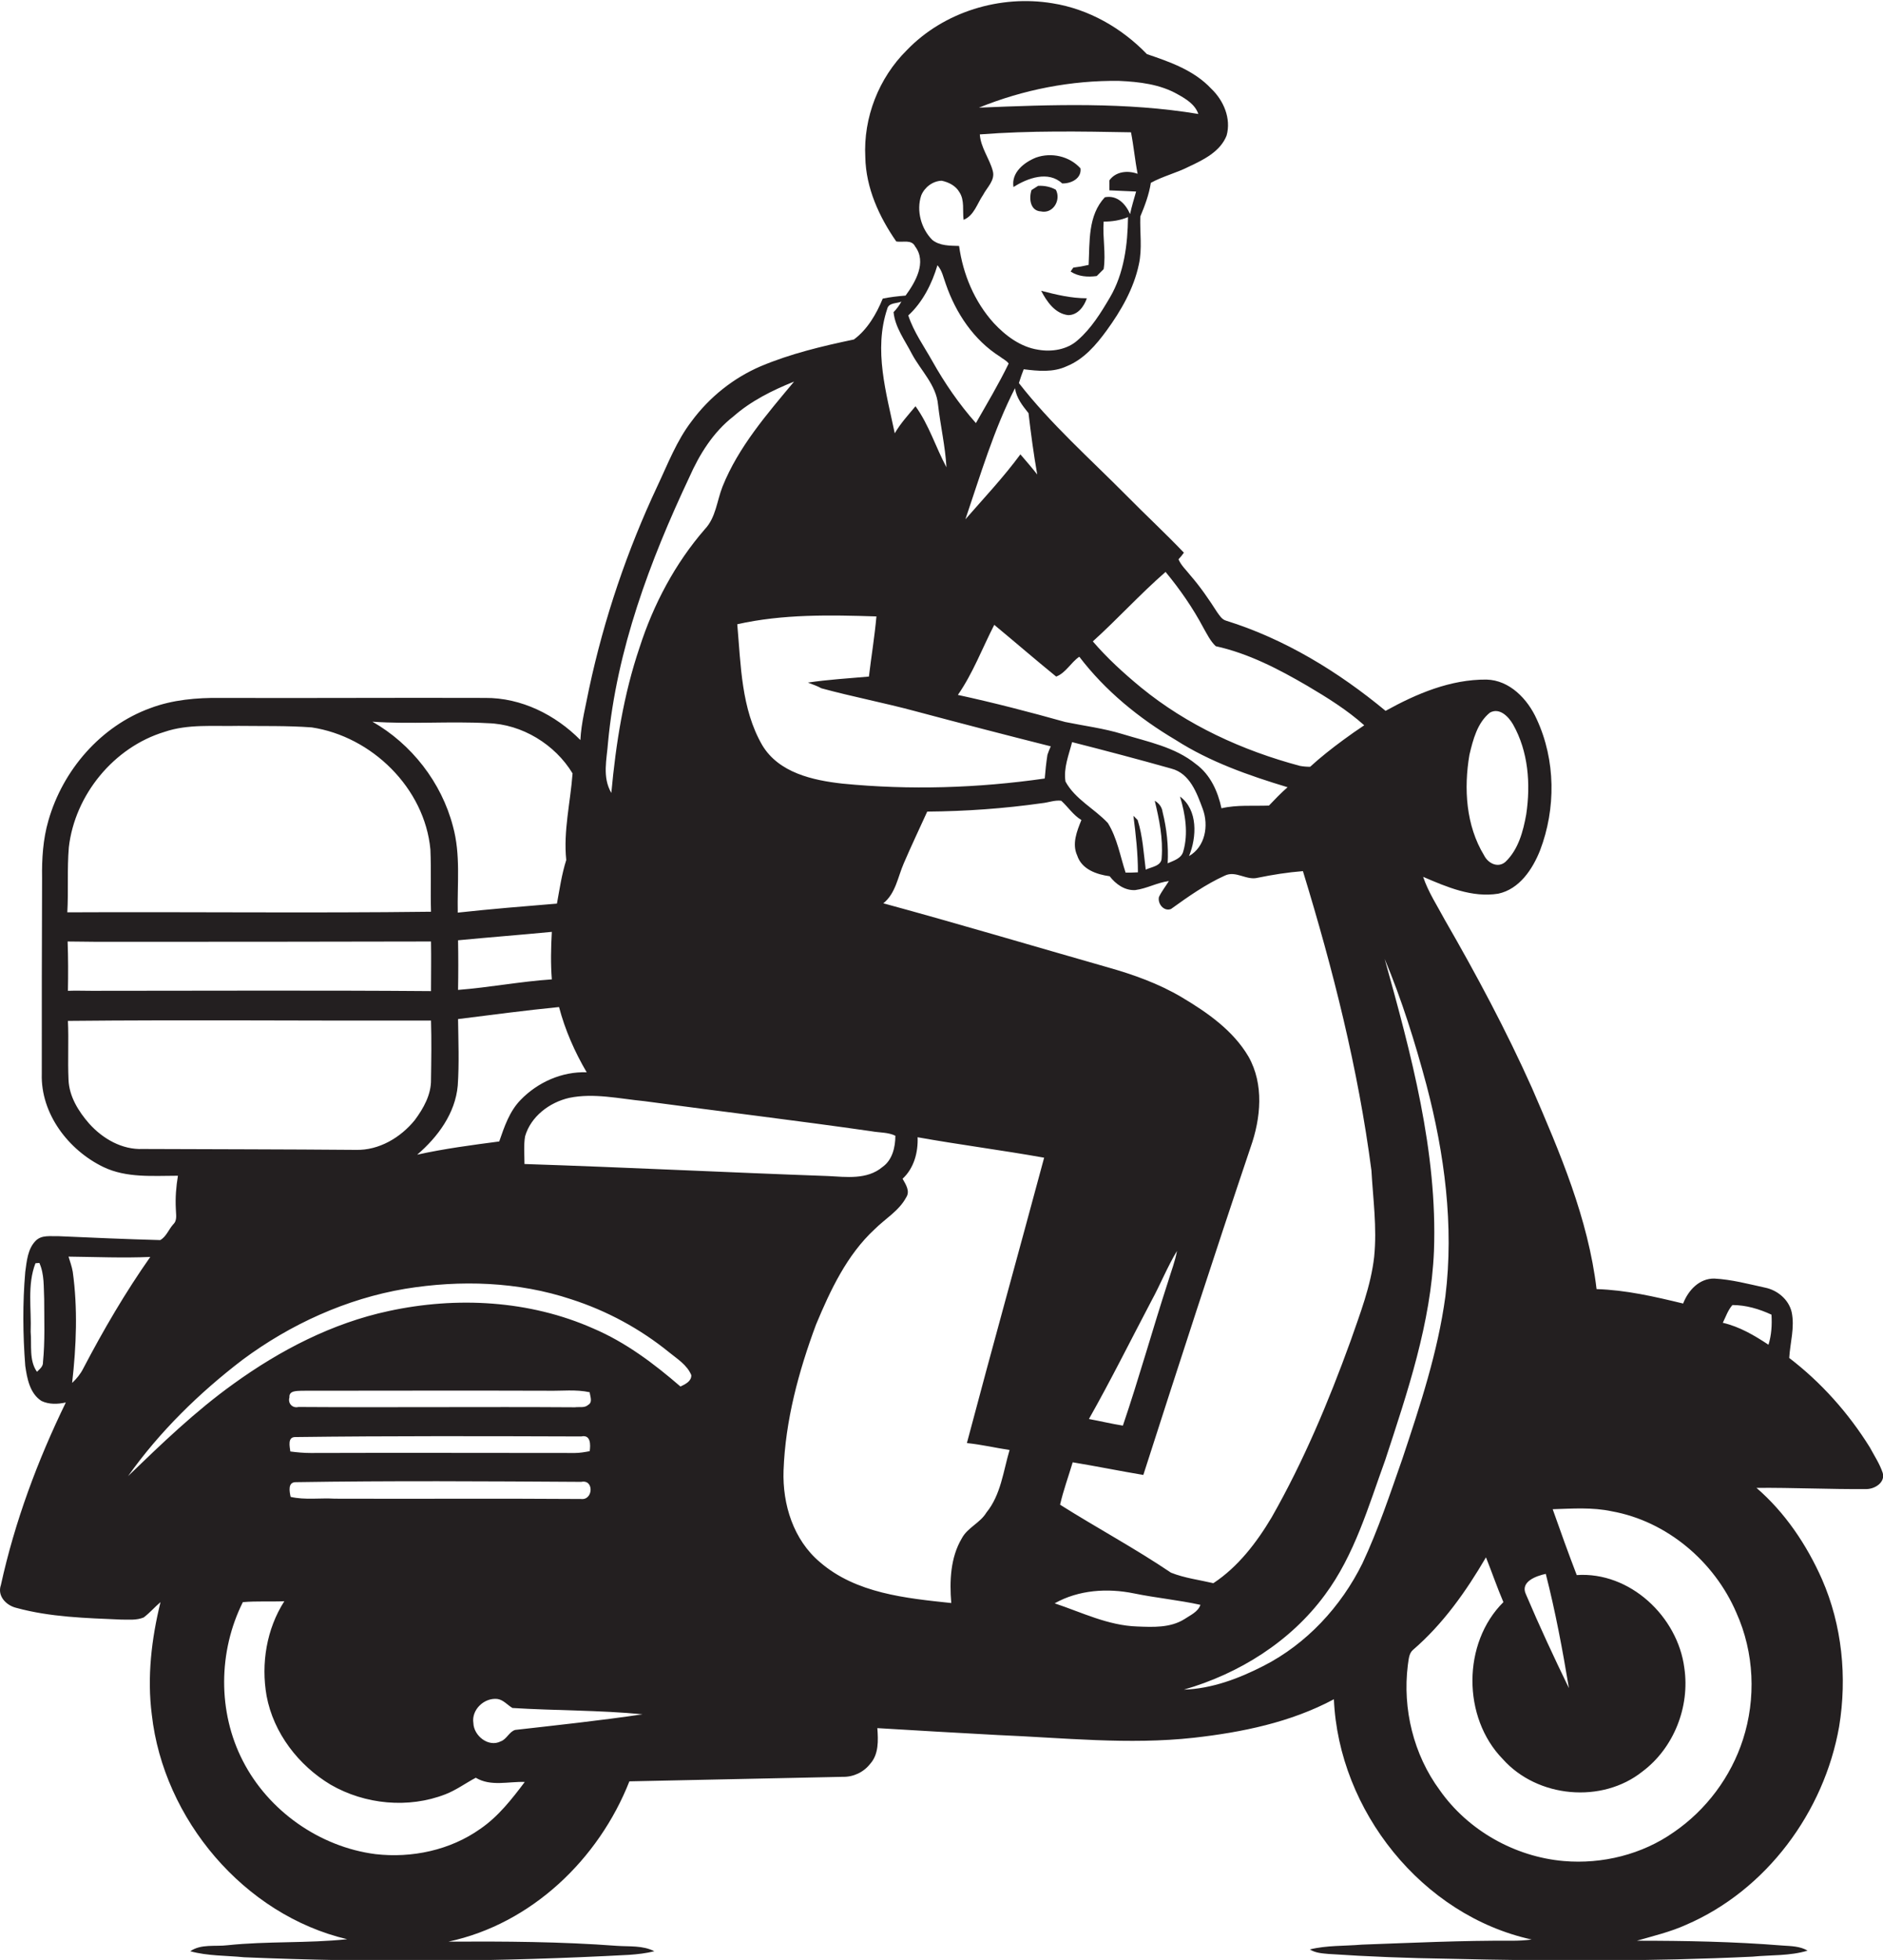 <?xml version="1.0" encoding="utf-8"?>
<!-- Generator: Adobe Illustrator 19.2.0, SVG Export Plug-In . SVG Version: 6.00 Build 0)  -->
<svg version="1.1" id="Layer_1" xmlns="http://www.w3.org/2000/svg" xmlns:xlink="http://www.w3.org/1999/xlink" x="0px" y="0px"
	 viewBox="0 0 626.5 651.8" style="enable-background:new 0 0 626.5 651.8;" xml:space="preserve">
<style type="text/css">
	.st0{fill:#231F20;}
</style>
<g>
	<path class="st0" d="M626.4,489.8c-1-3-2.8-5.7-4.3-8.5c-7.1-11.4-16.2-21.6-26.8-29.7c0.3-5.1,1.9-10.2,0.8-15.3
		c-1-4.2-4.8-7.3-8.9-8.1c-5.5-1.2-11.1-2.7-16.8-3c-5-0.1-8.7,3.9-10.4,8.3c-9.5-2.3-19-4.5-28.8-4.8
		c-2.8-23.5-12.2-45.4-21.5-66.9c-8.6-19.2-18.5-37.7-29-55.9c-2.5-4.7-5.5-9.2-7.2-14.3c7.9,3.4,16.3,7,25,5.6
		c7-1.5,11.4-8.1,13.9-14.4c5.3-13.9,5.2-30-1.1-43.6c-3-6.7-9-13-16.7-13.2c-12-0.1-23.3,4.7-33.6,10.4c-15.7-13-33.5-23.9-53.1-30
		c-1.4-0.4-2.2-1.8-3-2.9c-2.7-4.2-5.5-8.3-8.8-12.1c-1.4-1.8-3.1-3.3-4-5.4c0.5-0.5,1.4-1.6,1.8-2.2c-6.2-6.5-12.9-12.7-19.2-19.1
		c-12.1-12.2-25.1-23.7-35.7-37.3c0.5-1.6,1-3.1,1.6-4.6c4.8,0.6,9.8,1.1,14.3-1c5.7-2.3,9.8-7.1,13.3-11.9
		c4.8-6.6,9-13.9,10.7-21.9c1.2-5.3,0.3-10.7,0.5-16c1.5-3.6,2.9-7.3,3.5-11.2c4-2.2,8.6-3.3,12.7-5.4c4.9-2.3,10.4-5,12.5-10.3
		c1.6-5.7-1-11.7-5.1-15.6c-5.7-6.1-13.7-8.9-21.4-11.5c-8.4-8.7-19.4-15-31.4-16.9c-17.4-2.9-36.2,2.8-48.5,15.6
		c-9.3,9.2-14.5,22.4-13.8,35.6c0.2,10.2,4.6,19.8,10.3,28c2.2,0.4,5.1-0.8,6.3,1.7c3.9,5.2,0.1,11.8-3.2,16.3
		c-2.6,0.2-5.1,0.5-7.6,1c-2.1,5.1-5.1,10.3-9.6,13.6c-10.5,2.2-21,4.7-31,8.9c-9.1,3.9-17.1,10.3-23,18.3
		c-5,6.5-7.9,14.2-11.4,21.6C208.7,183,201,205.6,196,229c-1.1,5.7-2.6,11.3-2.9,17.1c-8.3-8.4-19.7-14.1-31.7-14
		c-29.3-0.1-58.6,0.1-88,0c-7.9-0.1-16,0.6-23.4,3.4c-16.5,6-29.1,20.6-33.9,37.4c-1.8,6.2-2.2,12.7-2.1,19.1
		c-0.1,21.7-0.1,43.4-0.1,65.1c-0.4,13.3,8.9,25.4,20.5,31c7.7,3.7,16.5,2.9,24.8,2.9c-0.6,3.6-0.9,7.3-0.7,11
		c0,1.8,0.6,3.8-0.9,5.2c-1.5,1.7-2.3,4.1-4.3,5.2c-11.3-0.3-22.6-0.8-33.9-1.3c-2.5,0.1-5.5-0.5-7.5,1.5c-2.7,2.7-3,6.8-3.5,10.4
		c-0.9,10.4-0.8,20.8,0,31.2c0.6,4.2,1.5,9.2,5.4,11.7c2.5,1.2,5.4,1.1,8.1,0.5c-9.4,19.3-17,39.7-21.6,60.7
		c-1.3,3.7,1.8,6.8,5.1,7.6c11.3,3.1,23.2,3.4,34.8,3.9c2.5,0,5.2,0.3,7.6-0.7c2-1.5,3.7-3.5,5.6-5.1c-3,12.2-4.5,24.9-2.9,37.4
		c3.9,34.8,30.7,66.6,65,74.7c-13.2,1.4-26.6,0.6-39.8,2c-4.1,0.5-8.8-0.5-12.4,2c5.8,1.6,11.9,1.4,17.9,2
		c42.7,1.8,85.4,1.5,128.1-0.8c2.8-0.2,5.6-0.5,8.4-1.2c-3.9-2-8.3-1.5-12.5-1.8c-18.6-1.4-37.3-1.5-56-1.4
		c27.6-5.9,50-27.4,60.2-53.3c23.7-0.5,47.3-1,70.9-1.5c3.6,0.1,7-1.5,9.2-4.3c2.9-3.2,2.7-7.8,2.4-11.9c13.4,0.8,26.8,1.6,40.1,2.3
		c21.7,0.9,43.5,3.3,65.2,0.9c16-1.8,32.2-5.1,46.6-12.8c1.6,37,29.3,71.9,65.8,79.9c-2.2,0.3-4.4,0.4-6.5,0.4
		c-16.7-0.1-33.3,0.7-50,1.3c-5.8,0.5-11.7,0.2-17.3,1.6c1.9,1.2,4.1,1.3,6.2,1.5c13.3,0.9,26.7,1.4,40.1,1.6
		c33.7,0.8,67.4,0.9,101-0.7c6.1-0.6,12.4-0.2,18.3-2c-2.5-1.5-5.5-1.5-8.4-1.7c-16.1-1.3-32.3-1.6-48.4-1.6
		c5.5-1.6,11.1-2.9,16.4-5.3c26.7-11.5,45.9-37.5,50.9-65.9c2.7-16.4,1-33.7-5.7-49c-5.1-11.5-12.3-22.2-21.8-30.4
		c12.3-0.1,24.5,0.5,36.7,0.4C624.1,495.1,627.3,492.8,626.4,489.8z M488.9,251c1.2-5,2.6-10.6,6.8-14c3.2-1.8,6.2,1.3,7.7,3.9
		c5.1,9,5.9,19.8,4.4,29.9c-1,5.6-2.6,11.7-6.9,15.8c-2.5,2.2-5.8,0.5-7.1-2.1C487.7,274.5,487,262.2,488.9,251z M14.3,453
		c0.1,1.4-1.1,2.3-2,3.2c-2.7-3.8-1.7-8.9-2.1-13.3c0.3-7.6-1.2-15.6,1.6-22.8c0.3,0,0.9-0.1,1.3-0.1c1.7,3.8,1.4,8,1.6,12
		C14.7,439,15,446,14.3,453z M514.3,523.4c3.2,12.5,5.6,25.3,7.7,38c-5-10.3-9.8-20.6-14.3-31.2C505.7,526,511.1,524.1,514.3,523.4z
		 M457.2,418c-1.1,9.7-4.7,18.9-7.9,28.1c-7.3,20.1-15.6,39.9-26.2,58.5c-5,8.4-11.2,16.5-19.4,21.9c-4.7-1.1-9.6-1.7-14.1-3.5
		c-12-8.1-24.7-14.9-36.9-22.6c1.1-4.8,2.8-9.4,4.2-14.1c7.9,1.3,15.7,2.9,23.5,4.2c11.7-36.4,23.5-72.8,35.7-109
		c3.4-9.6,4.5-20.9-0.7-30.1c-5.1-8.7-13.7-14.7-22.3-19.8c-7.6-4.5-16-7.5-24.5-9.9c-24.9-7.1-49.7-14.5-74.7-21.3
		c4.1-3.3,4.8-8.7,6.8-13.3c2.5-5.8,5.2-11.5,7.8-17.2c12.8-0.1,25.5-1,38.2-2.8c2.1-0.2,4.3-1.1,6.4-0.8c2.3,2.1,4,4.8,6.7,6.4
		c-1.5,3.7-3.2,7.9-1.4,11.8c1.5,4.6,6.4,6.3,10.8,6.9c2,2.6,5,4.8,8.5,4.6c3.9-0.5,7.3-2.5,11.2-3c-1.1,1.8-2.4,3.4-3.3,5.3
		c-0.5,2.2,1.6,4.9,4,4c5.7-4.1,11.5-8.2,17.9-11.1c3.7-1.8,7.2,1.7,11,0.7c4.9-1,9.9-1.8,15-2.2c10,32.6,18.4,65.8,22.8,99.6
		C456.8,398.5,458.2,408.2,457.2,418z M362.3,471.9c7.3-12.9,13.9-26.2,20.8-39.3c3-5.5,5.3-11.3,8.5-16.6c-0.6,3.4-1.9,6.7-2.9,10
		c-5.2,16-9.7,32.2-15.1,48.1C369.8,473.5,366.1,472.6,362.3,471.9z M392.6,264.9c1.8,5.9,2.8,12.3,1.1,18.2c-0.6,2.4-3.2,3.1-5.2,4
		c0.3-5.8-0.3-11.5-1.7-17.1c-0.2-1.6-1.2-2.9-2.6-3.7c1.5,6.2,2.8,12.5,2.3,19c0,2.7-3.4,3-5.3,3.9c-0.7-5.5-1-11.2-2.7-16.5
		c-0.4-0.4-1-1-1.4-1.4c0.8,6.2,1.5,12.5,1.5,18.8c-1.4,0.1-2.7,0.1-4.1,0.1c-1.8-5.5-2.8-11.5-5.9-16.5
		c-4.5-4.8-10.9-7.9-14.1-13.8c-0.7-4.5,1.1-8.8,2.2-13.1c11,2.8,22,5.7,33,8.8c6.2,1.6,8.5,8.1,10.5,13.5c2,5.5,0.8,12.5-4.6,15.6
		C398.2,278.4,398.6,269.3,392.6,264.9z M387.8,190.2c4.8,5.8,9.1,12,12.6,18.6c1.2,2.1,2.3,4.4,4.1,6.1
		c10.9,2.4,20.9,7.6,30.5,13.2c6.6,3.9,13.2,8,18.9,13.1c-2.4,1.6-4.7,3.2-7,4.9c-3.8,2.8-7.5,5.7-11,8.9c-1.2,0-2.3-0.1-3.4-0.3
		c-19.1-5.1-37.5-13.5-52.9-26.1c-5.7-4.7-11.2-9.7-16-15.3C371.9,205.8,379.4,197.5,387.8,190.2z M359.1,218.4
		c8.6,11.3,19.9,20.5,32.1,27.7c11.4,7.3,24.3,11.8,37.2,15.7c-2.2,1.9-4.2,4-6.2,6.1c-5.3,0.2-10.7-0.3-15.8,0.9
		c-1.2-5.6-3.7-11.2-8.5-14.7c-7-5.7-16-7.4-24.5-10c-6.2-1.9-12.7-2.7-19-4c-11.8-3.3-23.7-6.4-35.7-9c5-7.2,8.1-15.5,12.1-23.3
		c6.9,5.7,13.7,11.6,20.6,17.2C354.6,223.8,356.3,220.3,359.1,218.4z M342.2,137.4c0.8,6.8,1.7,13.6,2.9,20.4
		c-1.8-2.3-3.7-4.5-5.6-6.7c-5.6,7.6-12.1,14.5-18.3,21.6c5-14.7,9.4-29.7,16.5-43.6C338.2,132.4,340.2,134.9,342.2,137.4z
		 M372.3,26.9c6.7,0.3,13.7,1.1,19.6,4.5c2.7,1.5,5.7,3.3,6.8,6.5c-24.1-4-48.7-3.1-73-2.1C340.5,29.8,356.4,26.7,372.3,26.9z
		 M306.5,65c1.1-2.7,3.8-4.8,6.8-4.9c2.4,0.5,4.7,1.7,5.9,3.8c1.8,2.7,1,6.2,1.4,9.2c3.5-1.4,4.5-5.4,6.5-8.3c1.3-2.5,4.1-4.9,3.2-8
		c-1.1-4.1-4-7.7-4.3-12.1c16.7-1.3,33.6-1,50.3-0.7c0.9,4.6,1.3,9.2,2.2,13.8c-3.3-1.2-7.3-0.8-9.4,2.2c0,1.1,0,2.2,0,3.3
		c3,0.1,5.9,0.3,8.9,0.4c-0.7,2.5-1.5,5-2,7.5c-1.5-3.4-4.3-6.4-8.4-5.6c-5.7,6.1-5,14.8-5.4,22.5c-1.7,0.4-3.4,0.7-5.1,0.9
		c-0.2,0.3-0.7,1-0.9,1.3c2.6,1.7,5.7,1.9,8.7,1.5c0.8-0.8,1.5-1.5,2.3-2.3c0.8-5.2-0.4-10.5,0-15.8c2.8,0,5.5-0.4,8.1-1.5
		c-0.1,9.1-1.3,18.7-6,26.7c-3,5.1-6.2,10.3-10.7,14.2c-3.5,3.2-8.7,4-13.2,3.2c-5.9-0.9-10.9-4.7-14.8-8.9
		c-6.4-7.1-10.2-16.2-11.5-25.6c-3-0.1-6.4,0-8.9-2C306.5,76.1,304.8,70.1,306.5,65z M311.9,88.2c1.6,1.8,2,4.2,2.8,6.3
		c3.3,9.6,9.3,18.6,18,24.1c1,0.8,2.2,1.3,2.9,2.3c-3.3,6.8-7.2,13.3-10.9,19.8c-5.6-6.3-10.4-13.3-14.5-20.6c-2.8-5-6.2-9.7-8-15.2
		C307,100.5,310.1,94.3,311.9,88.2z M295.2,102.7c0.5-2.1,3.1-1.7,4.7-2.4c-0.7,1.3-1.6,2.5-2.6,3.5c0.5,5.1,3.8,9.4,6.1,13.9
		c3,5.6,8.1,10.3,8.7,16.9c0.8,7,2.4,13.8,2.8,20.8c-3.6-6.7-5.8-14.1-10.3-20.3c-2.4,2.9-5,5.7-6.9,9
		C294.9,130.7,290.6,116.4,295.2,102.7z M291.6,205c-0.6,6.7-1.7,13.3-2.5,20c-6.8,0.6-13.6,1-20.3,2c1.5,0.6,3.1,1.1,4.5,1.9
		c10.3,2.8,20.8,4.8,31.2,7.6c15,4,30,7.9,45.1,11.7c-0.4,0.9-0.8,1.9-1.1,2.8c-0.4,2.6-0.7,5.3-0.9,7.9
		c-22.3,3.2-44.9,3.9-67.3,1.7c-9.9-1.1-21.2-3.6-26.7-12.8c-7-12.1-7.1-26.6-8.3-40.2C260.4,204.2,276.1,204.5,291.6,205z
		 M202.3,246.9c2.9-30.9,13.9-60.3,27-88.1c3.4-7.7,8-15.1,14.7-20.3c5.9-5.2,13-8.7,20.2-11.6c-9,10.8-18.5,21.7-23.8,34.9
		c-1.9,4.8-2.2,10.3-5.9,14.2c-9.9,11.4-17.1,25-21.7,39.3c-5.3,15.6-7.9,32-9.4,48.4C200.3,258.4,201.9,252.5,202.3,246.9z
		 M214.4,366.2c25.2,3.4,50.4,6.4,75.5,10c2.6,0.5,5.6,0.3,8,1.5c0,3.8-1,8.1-4.3,10.4c-5.1,4.3-12.1,3.3-18.1,3
		c-33.7-1.2-67.3-2.9-101-4c0-3.1-0.3-6.2,0.2-9.2c1.9-6.6,8.1-11.3,14.7-12.8C197.6,363.4,206.1,365.4,214.4,366.2z M195.2,356.6
		c-8.2-0.3-16.3,3.3-22,9.2c-3.7,3.8-5.4,8.9-7.1,13.8c-9.1,1.2-18.3,2.4-27.3,4.4c6.9-5.9,12.7-13.8,13.5-23
		c0.5-7.3,0.2-14.7,0.1-22.1c11.2-1.4,22.4-2.9,33.6-4C188,342.5,191.2,349.8,195.2,356.6z M183.6,325.7
		c-10.5,0.7-20.8,2.7-31.2,3.5c0.1-5.5,0.1-11,0-16.5c10.4-1,20.8-1.8,31.2-2.8C183.3,315.2,183.2,320.5,183.6,325.7z M162.3,240.5
		c11.4,0.3,22.4,7.1,28.2,16.7c-0.7,9.6-3.1,19.1-2.1,28.8c-1.5,4.7-2.2,9.6-3.1,14.5c-11,0.9-22,1.8-33,3c-0.2-9.6,1-19.3-1.6-28.7
		c-3.8-14.6-13.8-27.4-26.8-34.8C136.7,240.9,149.5,239.8,162.3,240.5z M22.9,281.8c2-17.5,15-33.3,31.8-38.4
		c7.9-2.7,16.4-1.8,24.6-2c8.1,0.1,16.3-0.1,24.4,0.5c20,3,37.6,20.2,39.5,40.6c0.3,6.9,0,13.8,0.2,20.7c-40.3,0.5-80.7,0-121,0.2
		C22.8,296.3,22.3,289,22.9,281.8z M31.9,313.2c37.2,0,74.3,0,111.5-0.1c0.1,5.5,0,11,0,16.5c-37.6-0.3-75.3-0.1-112.9-0.1
		c-2.6,0-5.3-0.1-7.9,0c0.1-5.5,0.1-11-0.1-16.4C25.6,313.1,28.8,313.2,31.9,313.2z M47.5,382.1c-6.9,0.3-13.3-3.4-17.8-8.4
		c-3.6-4.1-6.7-9.1-6.9-14.6c-0.3-6.5,0.1-13.1-0.2-19.6c40.3-0.4,80.6,0,120.8-0.1c0.2,6.5,0.1,13.1,0,19.6c0.1,5-2.5,9.6-5.4,13.5
		c-4.7,5.8-11.9,10.1-19.6,9.9C94.7,382.2,71.1,382.2,47.5,382.1z M27.7,455.1c-0.9,1.8-2.2,3.4-3.7,4.8c1.4-12.3,1.9-24.8,0.2-37
		c-0.3-1.7-0.9-3.4-1.4-5C31.9,418,41,418.4,50,418C41.7,429.8,34.4,442.3,27.7,455.1z M159.8,608.2c-10,7.1-22.8,9.8-34.9,8.4
		c-18.6-2.4-35.6-14.4-44.1-31c-8.4-16.3-8.2-36.4,0-52.8c4.6-0.4,9.2-0.1,13.8-0.3c-5.9,9.2-7.8,20.7-5.9,31.5
		c2.3,12.3,10.6,23.1,21.3,29.5c11.4,6.6,25.9,8,38.2,3.2c3.6-1.4,6.7-3.7,10.1-5.5c5,3,10.9,1.2,16.3,1.4
		C170.3,598.3,165.8,604.1,159.8,608.2z M100.4,462.5c27.3,0,54.6-0.1,81.9,0c4.6,0.1,9.3-0.5,13.9,0.5c0.1,1.3,1.1,3.3-0.5,4.2
		c-1.2,1.1-2.9,0.6-4.4,0.8c-30.7-0.2-61.4,0.1-92-0.1c-2,0.5-3.6-1.2-3-3.2C96.1,462.4,98.8,462.6,100.4,462.5z M98.4,492.9
		c31.7-0.5,63.3-0.3,95-0.1c4.3-0.9,4,6.2-0.1,5.7c-27.3-0.2-54.6,0-81.9-0.1c-4.9-0.3-9.9,0.5-14.7-0.6
		C96.3,496,95.7,492.9,98.4,492.9z M98.2,477.9c31.7-0.4,63.5-0.3,95.2-0.2c3.2-0.7,3.1,2.8,2.8,4.9c-1.6,0.3-3.3,0.6-4.9,0.6
		c-29.3,0-58.6-0.1-87.9,0c-2.3,0-4.5-0.2-6.8-0.5C96.4,481.1,95.6,477.9,98.2,477.9z M171.4,575.3c-2,0.6-2.8,3.1-4.8,3.8
		c-4.1,2.1-9-1.9-9.1-6.1c-0.7-4.4,3.6-8.5,8-8c2,0.3,3.3,2,5,3c14.4,0.9,28.9,0.7,43.3,2.1C199.6,572.2,185.5,573.7,171.4,575.3z
		 M226.4,461.1c-8.8-7.6-18.2-14.7-29-19.3c-21.2-9.4-45.5-10.7-68.1-5.8c-18.7,4-36.1,13-51.6,24.2c-12.7,9.1-23.9,19.9-35.1,30.7
		c10.5-14.8,23.7-27.7,38.1-38.7c15.9-11.8,34.5-20.3,54.1-23.6c18.4-3,37.6-2.4,55.3,3.5c11.8,3.8,22.9,9.8,32.5,17.6
		c2.7,2.2,6,4.2,7.4,7.6C230.1,459.3,228.1,460.3,226.4,461.1z M335.9,482.2c-2.1,7.1-2.9,14.9-7.7,20.8c-2.1,3.5-6.3,5-8.2,8.6
		c-3.8,6.4-4.1,14.2-3.5,21.5c-15.1-1.6-31.7-3.2-43.7-13.6c-8.8-7.4-12.5-19.2-12.1-30.5c0.6-16.6,5-32.9,10.8-48.5
		c4.8-11.5,10.3-23.2,19.5-31.7c3.5-3.5,8.1-6.1,10.5-10.6c1.4-2.1-0.2-4.4-1.2-6.2c3.8-3.5,5.2-8.8,5-13.8
		c14,2.5,28.1,4.3,42.1,6.8c-8.5,31.6-17.3,63.2-25.7,94.9C326.6,480.4,331.2,481.5,335.9,482.2z M378.4,540.9
		c-9.7-0.3-18.5-4.7-27.5-7.7c8-4.5,17.6-5.1,26.4-3.3c7.3,1.5,14.8,2.2,22.1,3.8c-0.8,2.4-3.5,3.5-5.4,4.8
		C389.3,541.4,383.6,541.1,378.4,540.9z M453.3,519.9c-7.1,14.4-18.6,26.8-32.9,34.1c-8.2,4.2-17.2,7.6-26.5,7.9
		c18.4-5.3,35.5-16,46.9-31.5c9.9-13.3,14.5-29.5,20.1-44.9c7.4-22.6,15.2-45.5,16.2-69.5c1.2-33.1-7.6-65.5-16.4-97.1
		c5.7,13.6,10.1,27.7,13.9,41.9c6,22.8,9.2,46.8,6.3,70.3c-2.5,18.5-8.4,36.3-14.3,54C462.5,496.8,458.6,508.6,453.3,519.9z
		 M579.9,578.5c-4,12.4-12.2,23.4-23,30.8c-10.5,7.4-23.8,10.7-36.6,9.6c-16.3-1.4-31.9-10.2-41.3-23.6c-8.7-11.8-12.4-27-10.6-41.5
		c0.3-1.8,0.3-3.9,1.7-5.1c10-8.6,17.7-19.5,24.3-30.8c2,5,3.7,10,5.8,14.9c-13.7,13.6-13.7,38.4-0.2,52.2
		c11.5,12.9,33,14.9,46.5,4.1c10.4-7.8,15.8-21.5,13.9-34.4c-2.2-17.1-18.1-32.1-35.8-30.9c-2.8-7.3-5.4-14.5-8-21.9
		c6.5-0.2,13.2-0.7,19.7,0.7c18.3,3.3,34.1,16.7,41.4,33.7C583.7,549.6,584.3,564.9,579.9,578.5z M588.4,447.2
		c-4.7-3.1-9.6-6-15.2-7.3c1-2,1.7-4.2,3.2-5.9c4.5,0,8.9,1.3,13,3.2C589.6,440.6,589.4,444,588.4,447.2z"/>
	<path class="st0" d="M353.4,61c2.9,0.1,6.5-1.6,6.1-5c-3.7-4.1-9.7-5.4-14.8-3.6c-4,1.6-8.3,5-7.5,9.8
		C341.9,59.2,348.8,56.7,353.4,61z"/>
	<path class="st0" d="M351.3,63.1c-1.8-1-3.8-1.4-5.9-1.3c-0.5,0.3-1.6,1-2.2,1.4c-0.9,2.7-0.5,6.9,3.1,7.1
		C350.4,71.2,353.1,66.5,351.3,63.1z"/>
	<path class="st0" d="M355.4,104.8c3.2,0,5.3-2.9,6.2-5.6c-5.2,0-10.2-1.2-15.2-2.5C348.3,100.3,351,104.3,355.4,104.8z"/>
</g>
</svg>
